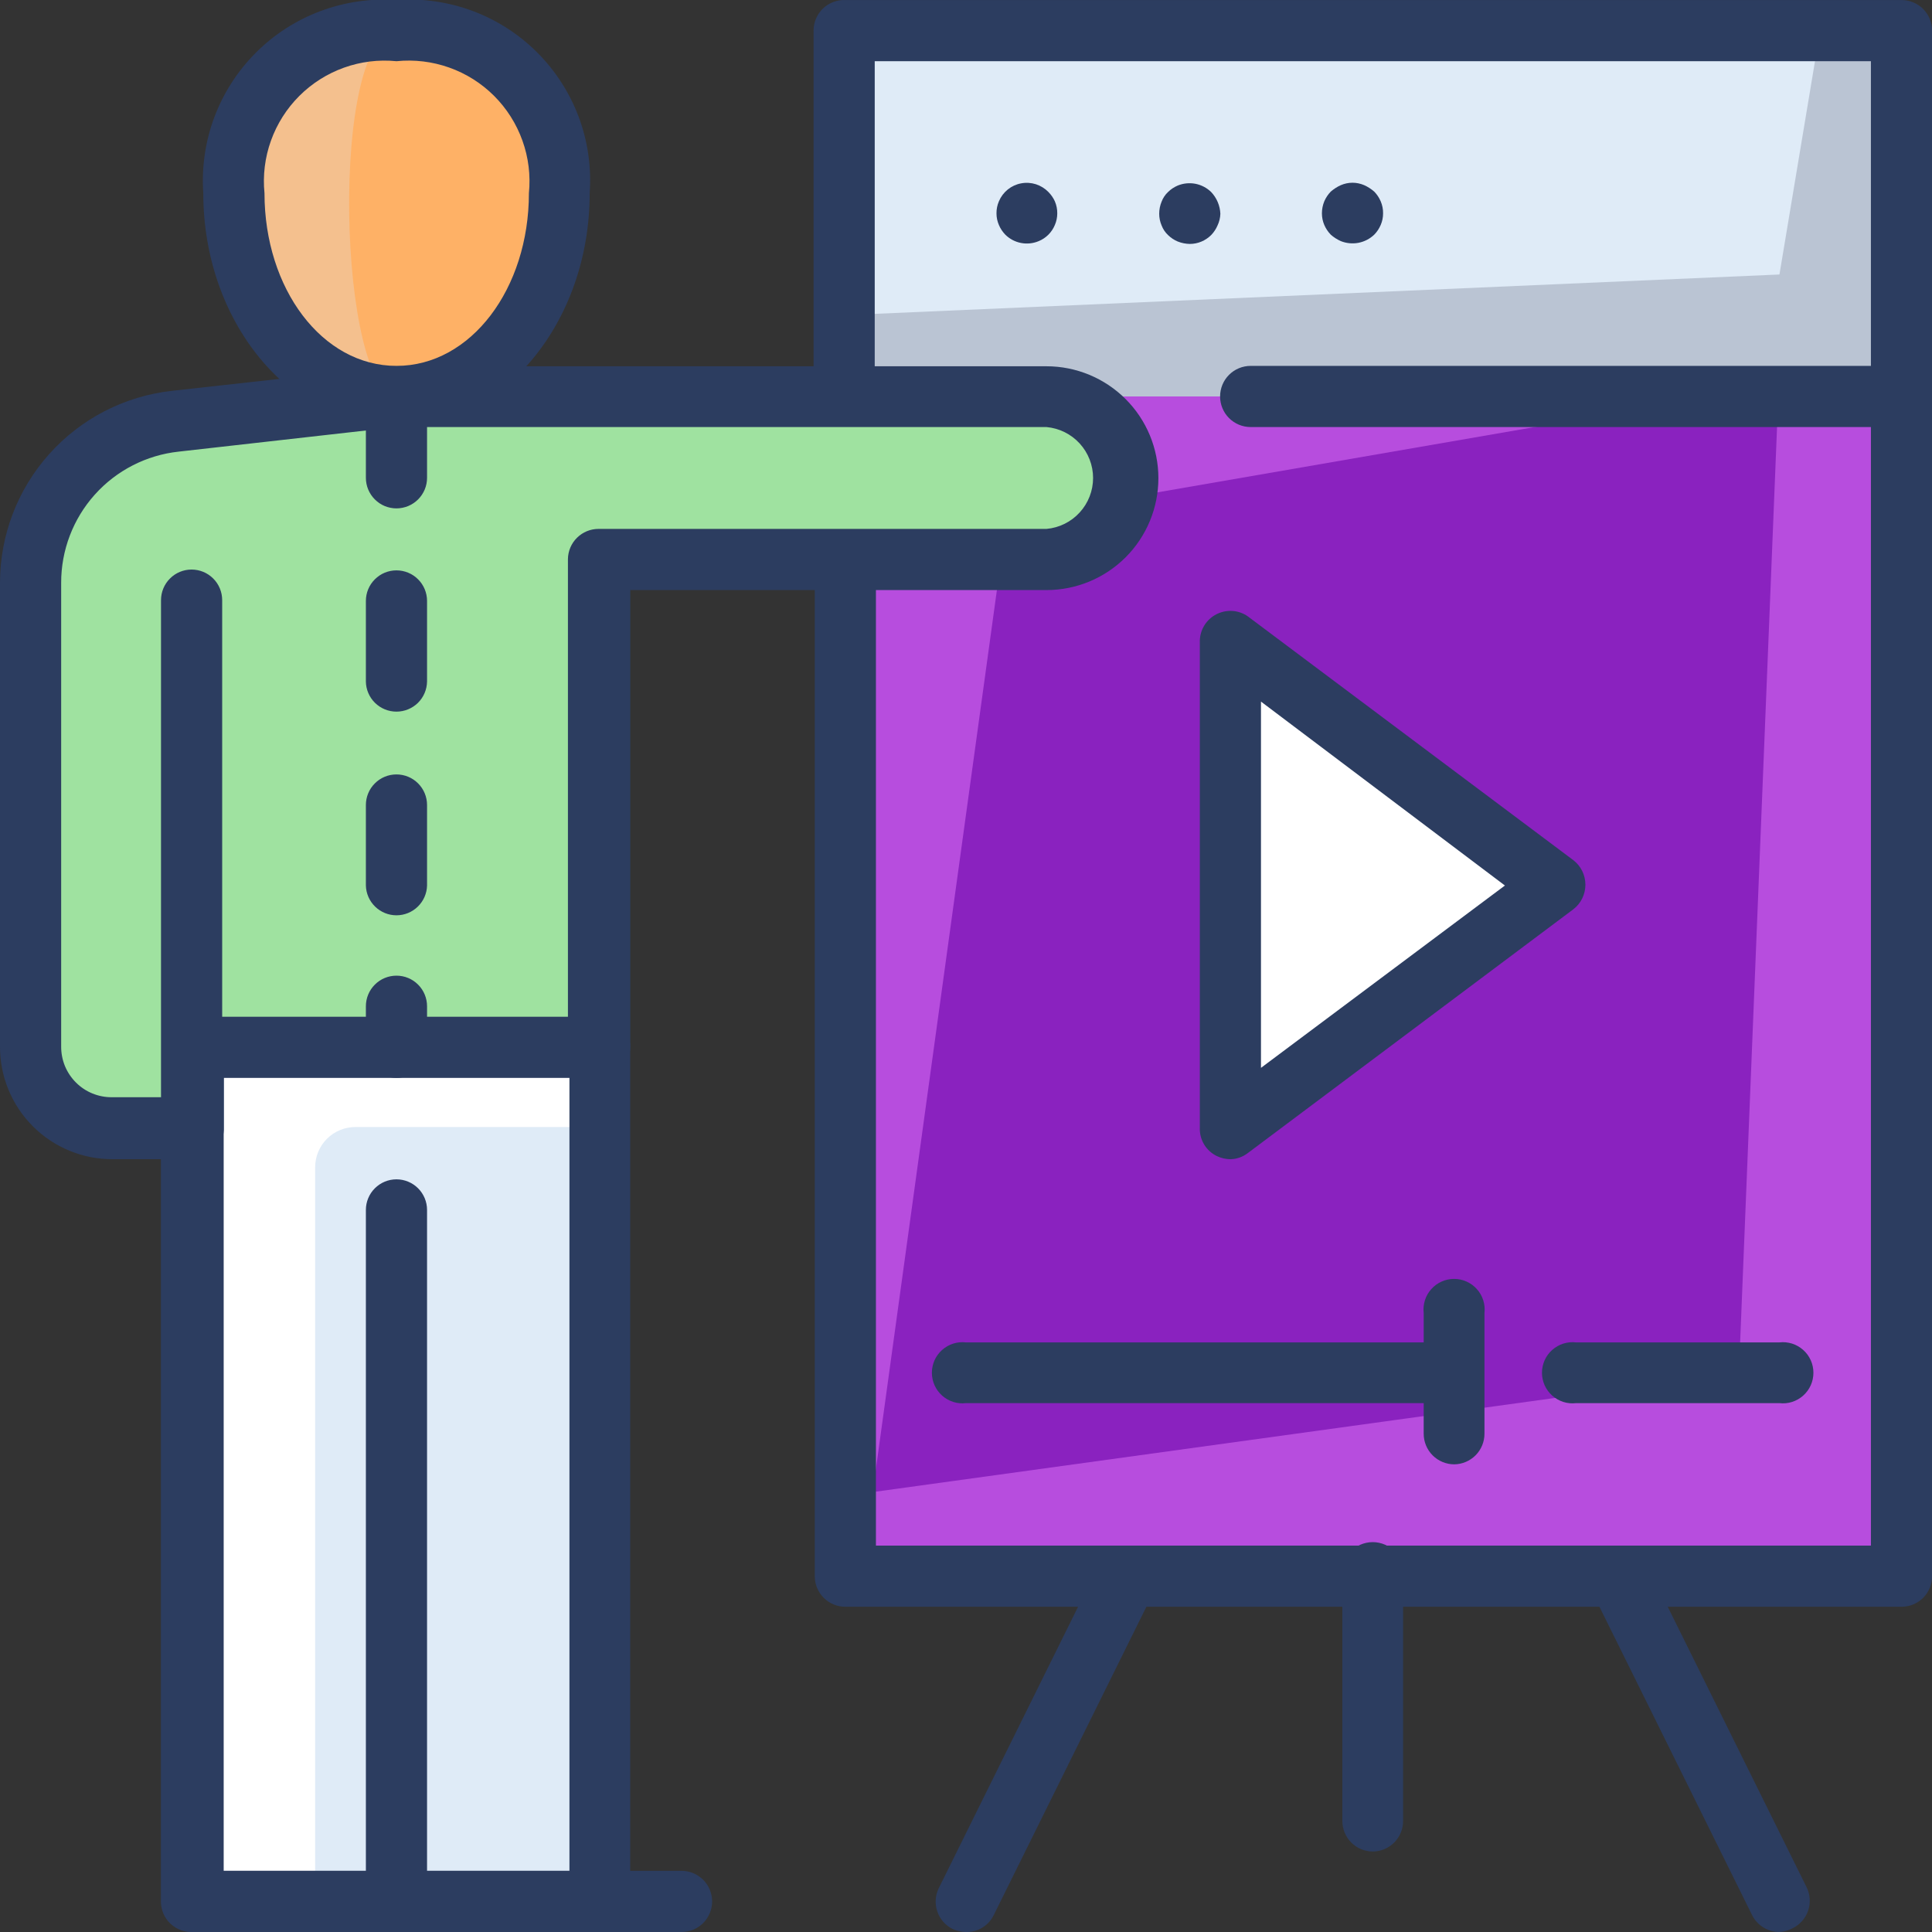 <svg width="50" height="50" viewBox="0 0 50 50" fill="none" xmlns="http://www.w3.org/2000/svg">
<rect x="0" y="0" width="50" height="50" fill="#333333" stroke="none"/>
<g clip-path="url(#clip0_1_4189)">
<path d="M21.844 0.792H49.208V10.261H21.844V0.792Z" fill="#BAC4D3"/>
<path d="M21.844 8.157L46.052 7.104L47.104 0.792H21.844V8.157Z" fill="#DFEBF7"/>
<path d="M49.211 11.053C49.001 11.053 48.8 10.969 48.651 10.821C48.503 10.672 48.419 10.471 48.419 10.261V1.584H22.638V10.261C22.638 10.471 22.555 10.672 22.406 10.821C22.258 10.969 22.056 11.053 21.846 11.053C21.636 11.053 21.435 10.969 21.287 10.821C21.138 10.672 21.055 10.471 21.055 10.261V0.792C21.055 0.686 21.076 0.58 21.118 0.482C21.16 0.384 21.221 0.295 21.297 0.221C21.374 0.147 21.465 0.09 21.565 0.052C21.665 0.014 21.771 -0.004 21.878 0.001H49.211C49.421 0.001 49.622 0.084 49.771 0.232C49.919 0.381 50.003 0.582 50.003 0.792V10.261C50.003 10.471 49.919 10.672 49.771 10.821C49.622 10.969 49.421 11.053 49.211 11.053Z" fill="#2C3D60"/>
<path d="M27.133 4.969C27.043 4.877 26.932 4.808 26.809 4.768C26.686 4.729 26.555 4.721 26.428 4.745C26.301 4.768 26.182 4.823 26.081 4.904C25.981 4.985 25.902 5.09 25.852 5.209C25.809 5.308 25.788 5.414 25.789 5.522C25.789 5.625 25.81 5.728 25.852 5.824C25.891 5.917 25.948 6.001 26.018 6.074C26.13 6.184 26.271 6.259 26.425 6.288C26.579 6.318 26.738 6.301 26.883 6.24C27.072 6.162 27.221 6.012 27.299 5.824C27.341 5.728 27.362 5.625 27.362 5.522C27.363 5.414 27.342 5.308 27.299 5.209C27.259 5.12 27.202 5.039 27.133 4.969Z" fill="#2C3D60"/>
<path d="M31.344 4.969C31.232 4.86 31.09 4.786 30.936 4.756C30.783 4.727 30.624 4.743 30.479 4.802C30.386 4.842 30.301 4.898 30.229 4.969C30.155 5.038 30.098 5.124 30.062 5.219C30.021 5.318 30 5.424 30 5.532C30 5.635 30.021 5.738 30.062 5.834C30.098 5.929 30.155 6.014 30.229 6.084C30.301 6.154 30.386 6.211 30.479 6.25C30.579 6.29 30.685 6.311 30.792 6.313C30.999 6.313 31.197 6.23 31.344 6.084C31.414 6.011 31.471 5.927 31.51 5.834C31.555 5.739 31.58 5.636 31.583 5.532C31.574 5.321 31.489 5.122 31.344 4.969Z" fill="#2C3D60"/>
<path d="M35.732 5.209C35.692 5.116 35.636 5.031 35.565 4.959C35.487 4.891 35.399 4.834 35.305 4.792C35.209 4.751 35.106 4.729 35.003 4.729C34.899 4.729 34.796 4.751 34.7 4.792C34.606 4.834 34.518 4.891 34.44 4.959C34.37 5.031 34.313 5.116 34.273 5.209C34.232 5.308 34.211 5.414 34.211 5.521C34.211 5.625 34.232 5.728 34.273 5.823C34.313 5.916 34.37 6.001 34.44 6.073C34.518 6.142 34.606 6.198 34.7 6.24C34.845 6.298 35.004 6.313 35.157 6.284C35.311 6.254 35.452 6.181 35.565 6.073C35.636 6.001 35.692 5.916 35.732 5.823C35.773 5.728 35.795 5.625 35.794 5.521C35.796 5.414 35.774 5.307 35.732 5.209Z" fill="#2C3D60"/>
<path d="M21.844 10.261H49.208V40.792H21.844V10.261Z" fill="#B74DDE"/>
<path d="M21.844 38.688L43.948 35.521L46.052 10.261H21.844V38.688Z" fill="#B74DDE"/>
<path d="M22.586 38.615L45.003 35.522L46.034 9.959L26.055 13.417L22.586 38.615Z" fill="#8A22BF"/>
<path d="M49.211 41.583H21.878C21.774 41.583 21.671 41.563 21.575 41.523C21.479 41.483 21.391 41.425 21.318 41.352C21.244 41.278 21.186 41.191 21.146 41.095C21.106 40.999 21.086 40.896 21.086 40.792V10.26C21.086 10.05 21.169 9.849 21.318 9.701C21.466 9.552 21.668 9.469 21.878 9.469C22.088 9.469 22.289 9.552 22.437 9.701C22.586 9.849 22.669 10.05 22.669 10.26V40H48.419V11.052H32.367C32.157 11.052 31.956 10.969 31.807 10.82C31.659 10.672 31.576 10.47 31.576 10.26C31.576 10.05 31.659 9.849 31.807 9.701C31.956 9.552 32.157 9.469 32.367 9.469H49.211C49.421 9.469 49.622 9.552 49.771 9.701C49.919 9.849 50.003 10.05 50.003 10.26V40.792C50.003 41.002 49.919 41.203 49.771 41.352C49.622 41.5 49.421 41.583 49.211 41.583Z" fill="#2C3D60"/>
<path d="M31.844 16.584V29.209L40.26 22.896L31.844 16.584Z" fill="white"/>
<path d="M31.843 30.001C31.72 29.999 31.599 29.971 31.488 29.917C31.356 29.852 31.245 29.752 31.167 29.626C31.09 29.501 31.049 29.356 31.051 29.209V16.584C31.054 16.441 31.096 16.302 31.171 16.181C31.247 16.06 31.354 15.962 31.481 15.897C31.608 15.832 31.75 15.802 31.893 15.811C32.035 15.82 32.173 15.868 32.29 15.949L40.718 22.261C40.815 22.336 40.894 22.432 40.948 22.542C41.002 22.653 41.03 22.774 41.03 22.896C41.03 23.019 41.002 23.14 40.948 23.251C40.894 23.361 40.815 23.457 40.718 23.532L32.29 29.844C32.161 29.942 32.005 29.997 31.843 30.001ZM32.634 18.157V27.636L38.947 22.917L32.634 18.157Z" fill="#2C3D60"/>
<path d="M35.531 47.917C35.321 47.917 35.12 47.834 34.971 47.686C34.823 47.537 34.74 47.336 34.74 47.126V40.792C34.727 40.682 34.738 40.569 34.771 40.463C34.805 40.356 34.861 40.258 34.935 40.175C35.009 40.092 35.1 40.025 35.202 39.979C35.304 39.934 35.414 39.91 35.526 39.91C35.638 39.91 35.748 39.934 35.85 39.979C35.952 40.025 36.043 40.092 36.117 40.175C36.191 40.258 36.247 40.356 36.281 40.463C36.315 40.569 36.325 40.682 36.312 40.792V47.105C36.315 47.21 36.297 47.314 36.259 47.412C36.221 47.51 36.164 47.599 36.092 47.675C36.019 47.75 35.932 47.811 35.836 47.852C35.74 47.894 35.636 47.916 35.531 47.917Z" fill="#2C3D60"/>
<path d="M46.052 50C45.905 50 45.761 49.959 45.636 49.882C45.511 49.805 45.41 49.694 45.344 49.563L41.177 41.146C41.131 41.053 41.103 40.952 41.096 40.848C41.088 40.744 41.102 40.64 41.134 40.541C41.167 40.443 41.219 40.352 41.287 40.273C41.356 40.194 41.438 40.13 41.532 40.084C41.624 40.037 41.726 40.009 41.83 40.002C41.933 39.995 42.038 40.008 42.136 40.041C42.235 40.074 42.326 40.126 42.405 40.194C42.483 40.262 42.547 40.345 42.594 40.438L46.761 48.854C46.848 49.04 46.86 49.252 46.794 49.447C46.728 49.641 46.589 49.802 46.407 49.896C46.298 49.956 46.177 49.992 46.052 50Z" fill="#2C3D60"/>
<path d="M24.999 50.001C24.876 49.998 24.756 49.97 24.645 49.918C24.462 49.824 24.323 49.663 24.257 49.468C24.191 49.274 24.203 49.062 24.29 48.876L28.457 40.459C28.504 40.366 28.568 40.283 28.646 40.215C28.725 40.147 28.816 40.095 28.915 40.062C29.014 40.029 29.118 40.016 29.222 40.023C29.325 40.031 29.427 40.059 29.52 40.105C29.613 40.152 29.696 40.216 29.764 40.294C29.832 40.373 29.884 40.464 29.917 40.563C29.95 40.662 29.963 40.766 29.955 40.87C29.948 40.973 29.92 41.075 29.874 41.168L25.707 49.584C25.639 49.713 25.537 49.82 25.412 49.893C25.287 49.967 25.144 50.004 24.999 50.001Z" fill="#2C3D60"/>
<path d="M37.637 37.897C37.427 37.897 37.225 37.813 37.077 37.665C36.928 37.516 36.845 37.315 36.845 37.105V33.98C36.832 33.869 36.843 33.757 36.877 33.65C36.91 33.544 36.966 33.446 37.041 33.363C37.115 33.279 37.206 33.213 37.308 33.167C37.41 33.121 37.52 33.098 37.632 33.098C37.743 33.098 37.853 33.121 37.955 33.167C38.057 33.213 38.148 33.279 38.222 33.363C38.297 33.446 38.353 33.544 38.386 33.65C38.42 33.757 38.431 33.869 38.418 33.98V37.105C38.418 37.313 38.336 37.513 38.19 37.661C38.044 37.809 37.845 37.894 37.637 37.897Z" fill="#2C3D60"/>
<path d="M46.049 36.313H40.789C40.678 36.326 40.565 36.316 40.459 36.282C40.353 36.248 40.255 36.192 40.171 36.118C40.088 36.044 40.021 35.953 39.975 35.851C39.93 35.749 39.906 35.639 39.906 35.527C39.906 35.415 39.93 35.305 39.975 35.203C40.021 35.101 40.088 35.01 40.171 34.936C40.255 34.862 40.353 34.806 40.459 34.772C40.565 34.739 40.678 34.728 40.789 34.741H46.049C46.16 34.728 46.272 34.739 46.379 34.772C46.485 34.806 46.583 34.862 46.666 34.936C46.75 35.01 46.816 35.101 46.862 35.203C46.908 35.305 46.931 35.415 46.931 35.527C46.931 35.639 46.908 35.749 46.862 35.851C46.816 35.953 46.75 36.044 46.666 36.118C46.583 36.192 46.485 36.248 46.379 36.282C46.272 36.316 46.16 36.326 46.049 36.313Z" fill="#2C3D60"/>
<path d="M37.635 36.313H25C24.889 36.326 24.776 36.316 24.67 36.282C24.564 36.248 24.465 36.192 24.382 36.118C24.299 36.044 24.232 35.953 24.186 35.851C24.141 35.749 24.117 35.639 24.117 35.527C24.117 35.415 24.141 35.305 24.186 35.203C24.232 35.101 24.299 35.01 24.382 34.936C24.465 34.862 24.564 34.806 24.67 34.772C24.776 34.739 24.889 34.728 25 34.741H37.635C37.828 34.763 38.006 34.855 38.135 35C38.264 35.145 38.336 35.333 38.336 35.527C38.336 35.721 38.264 35.909 38.135 36.054C38.006 36.199 37.828 36.291 37.635 36.313Z" fill="#2C3D60"/>
<path d="M5 27.105H15.531V49.209H5V27.105Z" fill="white"/>
<path d="M9.198 29.167H15.521V49.167H8.156V30.209C8.156 29.932 8.266 29.667 8.461 29.472C8.657 29.277 8.922 29.167 9.198 29.167Z" fill="#DFEBF7"/>
<path d="M15.529 50H4.997C4.89 50.006 4.783 49.99 4.682 49.953C4.581 49.915 4.488 49.858 4.41 49.784C4.332 49.71 4.27 49.62 4.228 49.522C4.186 49.423 4.164 49.316 4.164 49.209V27.084C4.164 26.874 4.247 26.672 4.396 26.524C4.544 26.375 4.746 26.292 4.956 26.292H15.529C15.737 26.295 15.935 26.379 16.082 26.527C16.228 26.676 16.31 26.875 16.31 27.084V49.209C16.31 49.417 16.228 49.617 16.082 49.765C15.935 49.913 15.737 49.998 15.529 50ZM5.789 48.417H14.737V27.896H5.789V48.417Z" fill="#2C3D60"/>
<path d="M14.469 5C14.469 7.906 12.594 10.261 10.303 10.261C8.011 10.261 6.136 7.906 6.136 5.052C6.094 4.494 6.173 3.934 6.367 3.409C6.562 2.885 6.867 2.408 7.263 2.013C7.659 1.617 8.135 1.311 8.66 1.117C9.184 0.922 9.745 0.844 10.303 0.886C10.856 0.843 11.413 0.919 11.934 1.11C12.456 1.301 12.93 1.602 13.325 1.992C13.72 2.382 14.027 2.853 14.224 3.372C14.422 3.891 14.505 4.446 14.469 5Z" fill="#F4C08E"/>
<path d="M14.469 5C14.469 7.906 12.594 10.26 10.303 10.26C8.74 10.26 8.49 0.791 10.303 0.791C10.865 0.747 11.43 0.825 11.958 1.022C12.487 1.218 12.966 1.527 13.363 1.928C13.76 2.329 14.065 2.811 14.255 3.342C14.447 3.872 14.52 4.438 14.469 5Z" fill="#FEB166"/>
<path d="M10.261 11.052C7.511 11.052 5.261 8.334 5.261 5C5.215 4.332 5.313 3.661 5.547 3.033C5.782 2.406 6.149 1.836 6.623 1.362C7.097 0.888 7.667 0.521 8.294 0.287C8.922 0.052 9.593 -0.046 10.261 0C10.93 -0.048 11.602 0.049 12.23 0.283C12.858 0.517 13.429 0.884 13.903 1.358C14.377 1.832 14.744 2.403 14.979 3.031C15.213 3.66 15.309 4.331 15.261 5C15.261 8.334 13.022 11.052 10.261 11.052ZM10.261 1.584C9.801 1.538 9.337 1.595 8.902 1.751C8.467 1.907 8.072 2.157 7.745 2.484C7.418 2.811 7.168 3.206 7.012 3.641C6.856 4.076 6.799 4.54 6.845 5C6.845 7.469 8.334 9.469 10.261 9.469C12.188 9.469 13.688 7.469 13.688 5C13.734 4.539 13.677 4.074 13.52 3.638C13.364 3.202 13.113 2.806 12.785 2.479C12.457 2.152 12.06 1.902 11.624 1.748C11.187 1.593 10.722 1.537 10.261 1.584Z" fill="#2C3D60"/>
<path d="M17.638 50H5.003C4.793 50 4.591 49.917 4.443 49.769C4.294 49.62 4.211 49.419 4.211 49.209C4.211 48.999 4.294 48.797 4.443 48.649C4.591 48.5 4.793 48.417 5.003 48.417H17.638C17.848 48.417 18.049 48.5 18.198 48.649C18.346 48.797 18.43 48.999 18.43 49.209C18.43 49.419 18.346 49.62 18.198 49.769C18.049 49.917 17.848 50 17.638 50Z" fill="#2C3D60"/>
<path d="M10.26 50.001C10.05 50.001 9.849 49.917 9.701 49.769C9.552 49.62 9.469 49.419 9.469 49.209V31.313C9.469 31.103 9.552 30.902 9.701 30.753C9.849 30.605 10.05 30.521 10.26 30.521C10.47 30.521 10.672 30.605 10.82 30.753C10.969 30.902 11.052 31.103 11.052 31.313V49.209C11.052 49.419 10.969 49.62 10.82 49.769C10.672 49.917 10.47 50.001 10.26 50.001Z" fill="#2C3D60"/>
<path d="M15.534 14.469V27.083H5.003V29.167H2.919C2.367 29.167 1.837 28.947 1.446 28.556C1.055 28.166 0.836 27.636 0.836 27.083V15.083C0.831 14.048 1.21 13.049 1.902 12.278C2.593 11.508 3.546 11.023 4.576 10.917L10.305 10.281H27.086C27.639 10.281 28.168 10.501 28.559 10.891C28.95 11.282 29.169 11.812 29.169 12.365C29.169 12.917 28.95 13.447 28.559 13.838C28.168 14.228 27.639 14.448 27.086 14.448L15.534 14.469Z" fill="#9FE2A0"/>
<path d="M4.529 10.896C3.499 11.002 2.546 11.488 1.855 12.258C1.164 13.028 0.784 14.028 0.789 15.063V27.084C0.789 27.637 1.009 28.166 1.399 28.557C1.79 28.948 2.32 29.167 2.872 29.167H4.956V27.084H7.039V10.615L4.529 10.896Z" fill="#9FE2A0"/>
<path d="M5 30H2.917C2.533 30.002 2.153 29.927 1.799 29.781C1.444 29.635 1.122 29.42 0.851 29.149C0.58 28.878 0.365 28.556 0.219 28.201C0.073 27.847 -0.001 27.467 1.87368e-05 27.084V15.084C0 13.853 0.454 12.666 1.275 11.749C2.095 10.833 3.225 10.251 4.448 10.115L10.177 9.479H27.083C27.851 9.479 28.588 9.785 29.131 10.328C29.674 10.871 29.979 11.607 29.979 12.375C29.979 13.143 29.674 13.88 29.131 14.423C28.588 14.966 27.851 15.271 27.083 15.271H16.312V27.084C16.312 27.292 16.231 27.492 16.084 27.64C15.938 27.788 15.739 27.873 15.531 27.875H5.792V29.167C5.797 29.274 5.781 29.382 5.744 29.483C5.707 29.584 5.649 29.676 5.575 29.754C5.501 29.832 5.412 29.894 5.313 29.936C5.214 29.979 5.108 30 5 30ZM10.26 11.052L4.625 11.688C3.788 11.778 3.014 12.175 2.452 12.802C1.891 13.429 1.581 14.242 1.583 15.084V27.084C1.582 27.256 1.615 27.428 1.68 27.588C1.746 27.747 1.843 27.893 1.965 28.015C2.087 28.137 2.232 28.234 2.392 28.299C2.552 28.364 2.723 28.398 2.896 28.396H4.167V15.532C4.167 15.322 4.25 15.12 4.399 14.972C4.547 14.823 4.748 14.74 4.958 14.74C5.168 14.74 5.37 14.823 5.518 14.972C5.667 15.12 5.75 15.322 5.75 15.532V26.313H14.698V14.469C14.701 14.261 14.785 14.062 14.934 13.916C15.082 13.77 15.281 13.688 15.49 13.688H27.083C27.413 13.659 27.719 13.507 27.942 13.263C28.165 13.019 28.289 12.701 28.289 12.37C28.289 12.04 28.165 11.721 27.942 11.477C27.719 11.233 27.413 11.082 27.083 11.052H10.26Z" fill="#2C3D60"/>
<path d="M10.261 27.896C10.155 27.896 10.05 27.875 9.953 27.834C9.855 27.793 9.767 27.732 9.693 27.657C9.62 27.581 9.562 27.491 9.523 27.393C9.485 27.294 9.466 27.189 9.469 27.083V26.042C9.469 25.832 9.552 25.63 9.701 25.482C9.849 25.333 10.051 25.25 10.261 25.25C10.471 25.25 10.672 25.333 10.82 25.482C10.969 25.63 11.052 25.832 11.052 26.042V27.083C11.055 27.189 11.037 27.294 10.998 27.393C10.96 27.491 10.902 27.581 10.828 27.657C10.754 27.732 10.666 27.793 10.569 27.834C10.471 27.875 10.366 27.896 10.261 27.896Z" fill="#2C3D60"/>
<path d="M10.26 23.688C10.054 23.688 9.856 23.607 9.708 23.463C9.56 23.319 9.474 23.123 9.469 22.917V20.834C9.469 20.624 9.552 20.422 9.701 20.274C9.849 20.125 10.05 20.042 10.26 20.042C10.47 20.042 10.672 20.125 10.82 20.274C10.969 20.422 11.052 20.624 11.052 20.834V22.917C11.047 23.123 10.961 23.319 10.813 23.463C10.665 23.607 10.467 23.688 10.26 23.688Z" fill="#2C3D60"/>
<path d="M10.26 18.417C10.052 18.417 9.852 18.335 9.704 18.189C9.556 18.043 9.471 17.844 9.469 17.636V15.552C9.469 15.342 9.552 15.141 9.701 14.993C9.849 14.844 10.05 14.761 10.26 14.761C10.47 14.761 10.672 14.844 10.82 14.993C10.969 15.141 11.052 15.342 11.052 15.552V17.636C11.049 17.844 10.965 18.043 10.817 18.189C10.668 18.335 10.469 18.417 10.26 18.417Z" fill="#2C3D60"/>
<path d="M10.26 13.157C10.156 13.157 10.053 13.136 9.957 13.097C9.861 13.057 9.774 12.998 9.701 12.925C9.627 12.851 9.569 12.764 9.529 12.668C9.489 12.572 9.469 12.469 9.469 12.365V10.282C9.469 10.072 9.552 9.871 9.701 9.722C9.849 9.574 10.05 9.49 10.26 9.49C10.47 9.49 10.672 9.574 10.82 9.722C10.969 9.871 11.052 10.072 11.052 10.282V12.365C11.052 12.469 11.032 12.572 10.992 12.668C10.952 12.764 10.894 12.851 10.82 12.925C10.747 12.998 10.659 13.057 10.563 13.097C10.467 13.136 10.364 13.157 10.26 13.157Z" fill="#2C3D60"/>
</g>
<defs>
<clipPath id="clip0_1_4189">
<rect width="50" height="50" fill="white"/>
</clipPath>
</defs>
</svg>
